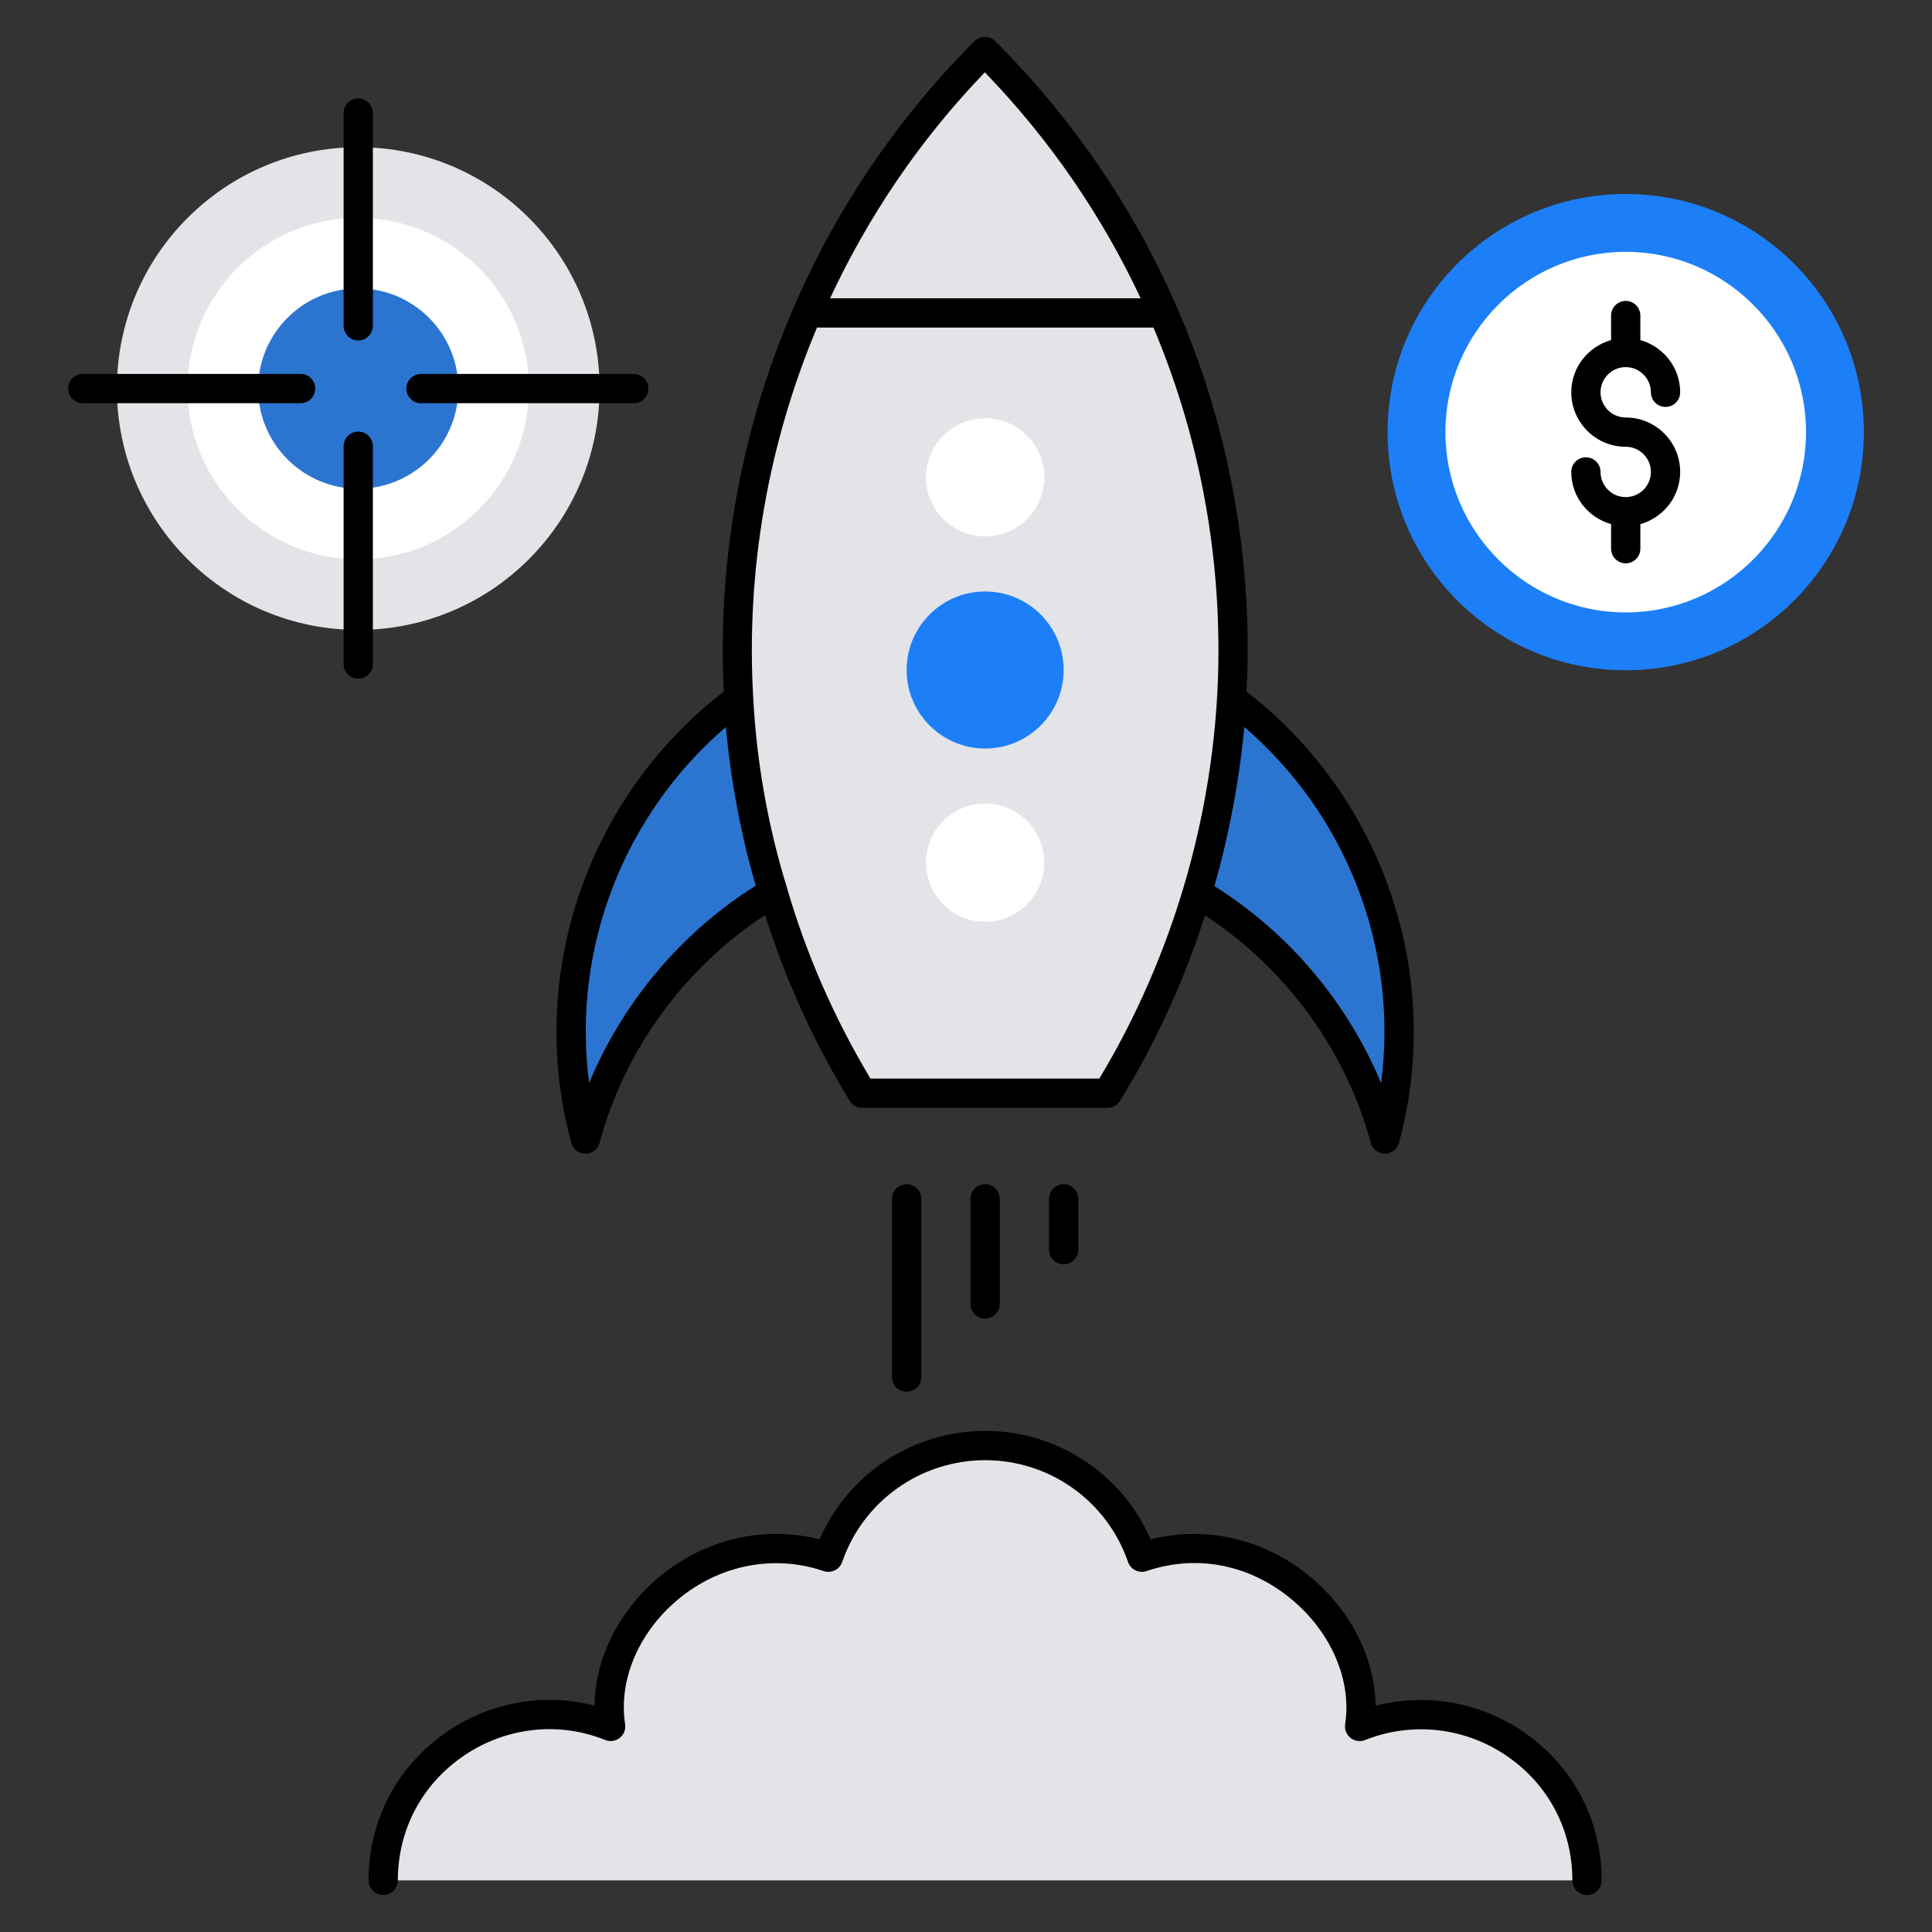 <svg xmlns="http://www.w3.org/2000/svg" viewBox="0 0 66 66" id="Startup"><rect x="0" y="0" width="66" height="66" fill="#333333" stroke="none"/><path fill="#2b75d0" d="M25.231 23.851c.118 2.238.505 4.459 1.178 6.63-3.113 1.834-5.452 4.863-6.411 8.43-.32-1.178-.488-2.406-.488-3.685C19.51 30.565 21.765 26.425 25.231 23.851zM47.795 35.225c0 1.279-.168 2.507-.488 3.685-.959-3.567-3.298-6.579-6.411-8.413.656-2.171 1.06-4.392 1.178-6.646C45.54 26.425 47.795 30.565 47.795 35.225z" class="color459fd8 svgShape"></path><path fill="#e2e4e7" d="M42.125,22.219c0,0.538-0.017,1.094-0.051,1.632c-0.118,2.255-0.522,4.476-1.178,6.646    c-0.707,2.372-1.733,4.695-3.062,6.848h-8.38c-1.329-2.17-2.356-4.476-3.045-6.865    c-0.673-2.171-1.06-4.392-1.178-6.63c-0.454-7.942,2.356-16.035,8.413-22.093    C39.298,7.412,42.125,14.815,42.125,22.219z" class="colore2e3e7 svgShape"></path><circle cx="33.654" cy="16.307" r="2.02" fill="#ffffff" class="colorffffff svgShape"></circle><circle cx="33.654" cy="22.888" r="2.682" fill="#1c7ff8" class="colorf89c1c svgShape"></circle><circle cx="33.654" cy="29.469" r="2.02" fill="#ffffff" class="colorffffff svgShape"></circle><line x1="30.972" x2="30.972" y1="40.953" y2="47.041" fill="#FFF"></line><line x1="33.654" x2="33.654" y1="40.953" y2="44.546" fill="#FFF"></line><line x1="36.336" x2="36.336" y1="40.953" y2="42.692" fill="#FFF"></line><path fill="#e2e4e7" d="M13.091,64.236c0-4.061,4.136-6.735,7.769-5.26c-0.542-3.517,3.363-7.164,7.438-5.782    c0.763-2.218,2.881-3.814,5.36-3.814c2.479,0,4.587,1.596,5.35,3.814c4.089-1.387,7.968,2.311,7.438,5.782    c3.677-1.471,7.769,1.219,7.769,5.26" class="colore2e3e7 svgShape"></path><circle cx="55.537" cy="14.762" r="8.135" fill="#1c7ff8" class="colorf89c1c svgShape"></circle><path fill="#ffffff" d="M55.537,20.921c-3.396,0-6.159-2.763-6.159-6.159s2.763-6.159,6.159-6.159    c3.396,0,6.159,2.763,6.159,6.159S58.933,20.921,55.537,20.921z" class="colorffffff svgShape"></path><circle cx="12.238" cy="13.274" r="8.245" fill="#e2e4e7" class="colore2e3e7 svgShape"></circle><path fill="#ffffff" d="M12.238,19.107c-3.217,0-5.833-2.616-5.833-5.833c0-3.217,2.616-5.833,5.833-5.833    s5.832,2.616,5.832,5.833C18.071,16.491,15.455,19.107,12.238,19.107z" class="colorffffff svgShape"></path><path fill="#2b75d0" d="M12.238,16.695c-1.886,0-3.42-1.535-3.42-3.421c0-1.886,1.535-3.421,3.42-3.421    s3.42,1.535,3.42,3.421C15.659,15.16,14.124,16.695,12.238,16.695z" class="color459fd8 svgShape"></path><line x1="12.238" x2="12.238" y1="3.863" y2="11.13" fill="#FFF"></line><line x1="12.238" x2="12.238" y1="15.244" y2="22.685" fill="#FFF"></line><line x1="21.649" x2="14.382" y1="13.274" y2="13.274" fill="#FFF"></line><line x1="10.268" x2="2.827" y1="13.274" y2="13.274" fill="#FFF"></line><path fill="#000000" d="M19.516 39.042c.135.493.833.49.965-.001.857-3.185 2.908-5.98 5.656-7.783.693 2.193 1.654 4.329 2.891 6.349.091.148.253.239.427.239h8.38c.174 0 .334-.09.426-.237 1.219-1.975 2.186-4.107 2.905-6.337 2.753 1.804 4.806 4.594 5.66 7.769.059.218.256.37.481.37.001 0 .001 0 .001 0 .226 0 .423-.151.482-.369 1.543-5.671-.512-11.789-5.208-15.417.024-.468.043-.943.043-1.406 0-7.86-3.063-15.252-8.627-20.814-.188-.188-.519-.188-.707 0-5.858 5.859-8.968 13.946-8.566 22.221C20.036 27.247 17.97 33.361 19.516 39.042zM47.18 36.999c-1.149-2.754-3.153-5.134-5.695-6.729.523-1.812.877-3.795 1.021-5.435C45.963 27.794 47.789 32.379 47.18 36.999zM33.644 2.471c2.219 2.297 4.005 4.903 5.322 7.719h-10.609C29.671 7.368 31.444 4.752 33.644 2.471zM27.909 11.19h11.496c1.451 3.447 2.219 7.178 2.219 11.029 0 5.263-1.518 10.394-4.07 14.627h-7.818c-1.24-2.07-2.197-4.257-2.85-6.513-.649-2.096-1.039-4.286-1.156-6.51C25.48 19.456 26.25 15.139 27.909 11.19zM24.798 24.836c.144 1.647.495 3.634 1.02 5.419-2.539 1.594-4.542 3.979-5.693 6.742C19.523 32.384 21.329 27.806 24.798 24.836zM30.472 40.953v6.088c0 .276.224.5.5.5.276 0 .5-.224.5-.5v-6.088c0-.276-.224-.5-.5-.5C30.696 40.453 30.472 40.676 30.472 40.953zM33.154 40.953v3.593c0 .276.224.5.5.5.276 0 .5-.224.5-.5v-3.593c0-.276-.224-.5-.5-.5C33.377 40.453 33.154 40.676 33.154 40.953zM35.836 40.953v1.739c0 .276.224.5.5.5.276 0 .5-.224.5-.5v-1.739c0-.276-.224-.5-.5-.5C36.06 40.453 35.836 40.676 35.836 40.953zM52.011 59.141c-1.487-1.006-3.315-1.313-5.018-.869-.021-1.601-.827-3.228-2.213-4.389-1.56-1.308-3.575-1.779-5.474-1.296-.969-2.234-3.182-3.705-5.649-3.705-2.474 0-4.69 1.47-5.659 3.704-1.906-.483-3.93-.014-5.495 1.3-1.376 1.156-2.175 2.78-2.192 4.383-1.687-.445-3.511-.14-5 .863-1.728 1.164-2.72 3.024-2.72 5.105 0 .276.224.5.5.5.276 0 .5-.224.5-.5 0-1.742.83-3.3 2.278-4.275 1.435-.965 3.229-1.159 4.803-.521.168.066.357.041.499-.071.141-.112.211-.291.184-.468-.232-1.499.455-3.127 1.792-4.25 1.422-1.194 3.288-1.561 4.99-.982.261.088.544-.05.634-.311.715-2.08 2.679-3.477 4.887-3.477 2.202 0 4.162 1.397 4.877 3.477.09.26.373.4.633.311 1.72-.583 3.532-.227 4.972.98 1.346 1.128 2.04 2.758 1.812 4.253-.027.177.043.355.184.467.14.111.33.139.496.073 1.591-.636 3.392-.439 4.819.527 1.438.974 2.264 2.529 2.264 4.268 0 .276.224.5.5.5.276 0 .5-.224.5-.5C54.714 62.161 53.729 60.304 52.011 59.141zM55.537 14.262c-.475 0-.86-.386-.86-.861 0-.475.386-.86.86-.86s.86.386.86.86c0 .276.224.5.5.5.276 0 .5-.224.5-.5 0-.852-.579-1.563-1.36-1.783v-.838c0-.276-.224-.5-.5-.5-.276 0-.5.224-.5.5v.838c-.782.22-1.36.932-1.36 1.783 0 1.026.835 1.861 1.86 1.861.475 0 .86.386.86.86 0 .475-.386.86-.86.86s-.86-.386-.86-.86c0-.276-.224-.5-.5-.5-.276 0-.5.224-.5.5 0 .851.579 1.563 1.36 1.783v.839c0 .276.224.5.5.5.276 0 .5-.224.5-.5v-.839c.782-.22 1.36-.932 1.36-1.783C57.398 15.097 56.563 14.262 55.537 14.262zM12.238 11.63c.276 0 .5-.224.5-.5v-7.267c0-.276-.224-.5-.5-.5-.276 0-.5.224-.5.5v7.267C11.738 11.406 11.962 11.63 12.238 11.63zM12.738 22.685v-7.441c0-.276-.224-.5-.5-.5-.276 0-.5.224-.5.5v7.441c0 .276.224.5.5.5C12.515 23.185 12.738 22.961 12.738 22.685zM14.382 13.774h7.267c.276 0 .5-.224.5-.5 0-.276-.224-.5-.5-.5h-7.267c-.276 0-.5.224-.5.5C13.882 13.55 14.106 13.774 14.382 13.774zM10.269 12.774h-7.441c-.276 0-.5.224-.5.5 0 .276.224.5.5.5h7.441c.276 0 .5-.224.5-.5C10.769 12.998 10.545 12.774 10.269 12.774z" class="color2f1854 svgShape"></path></svg>